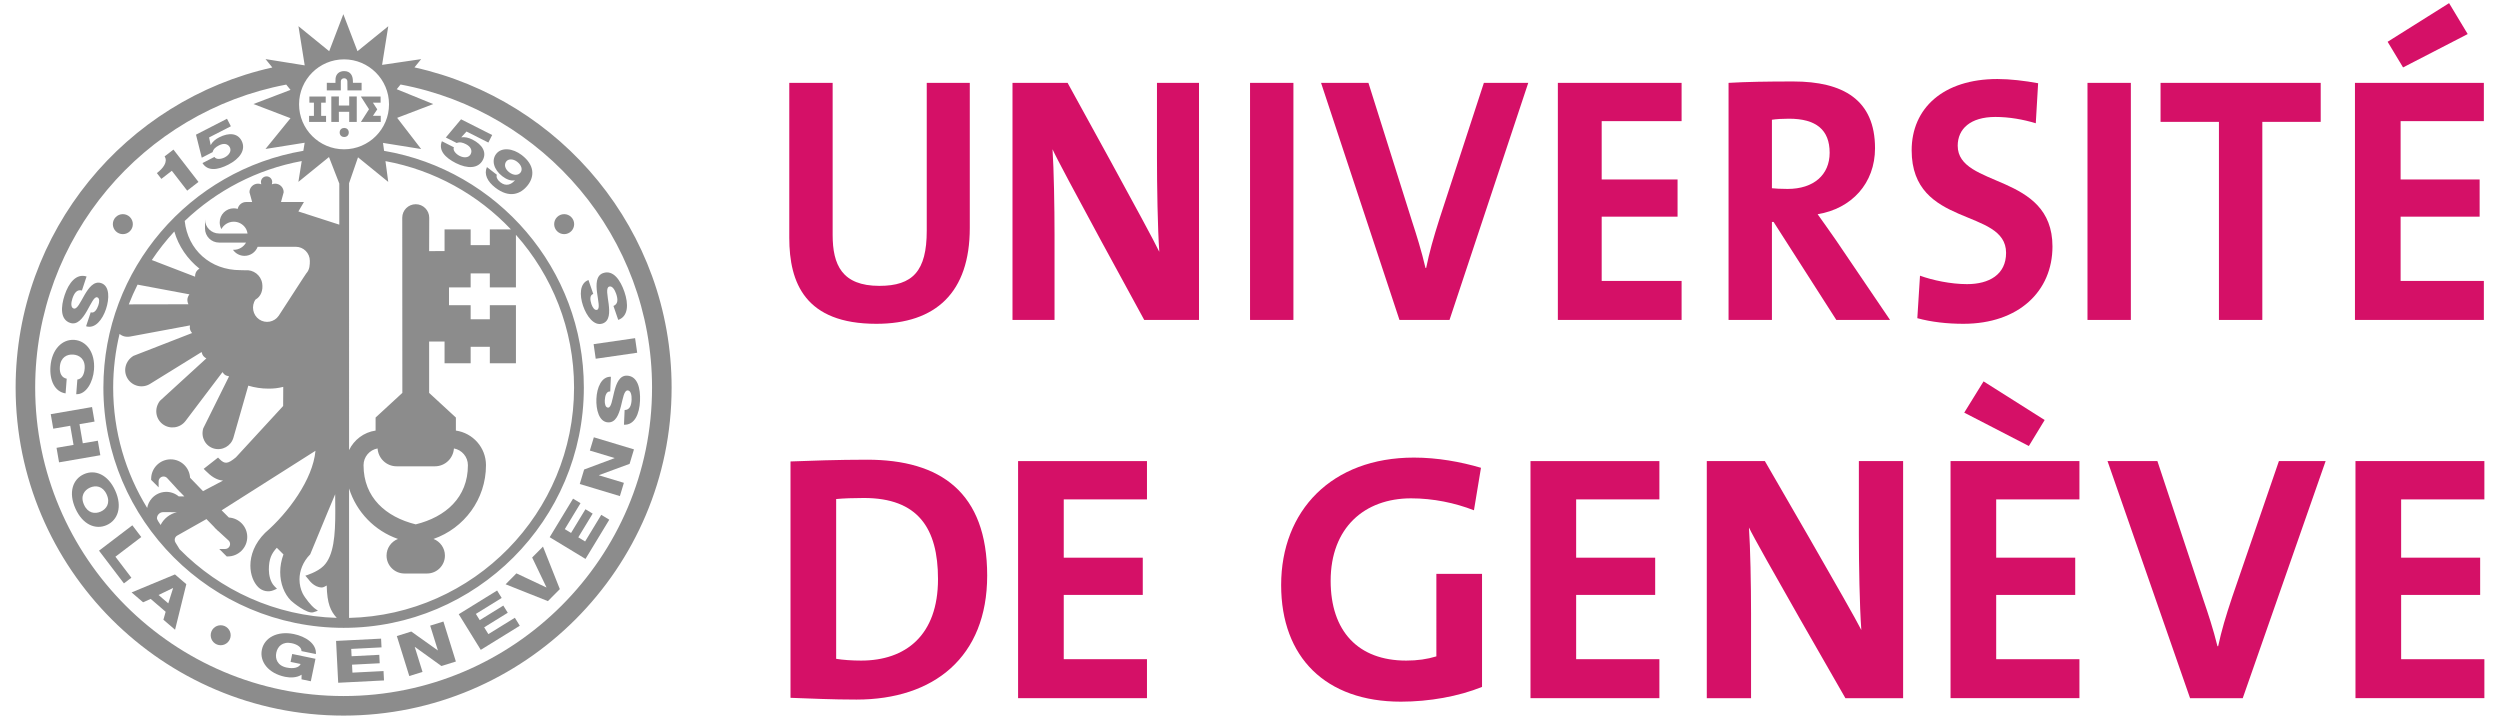 <?xml version="1.0" encoding="utf-8"?>
<!-- Generator: Adobe Illustrator 16.0.0, SVG Export Plug-In . SVG Version: 6.00 Build 0)  -->
<!DOCTYPE svg PUBLIC "-//W3C//DTD SVG 1.1//EN" "http://www.w3.org/Graphics/SVG/1.1/DTD/svg11.dtd">
<svg version="1.1" id="LOGO_UNI" xmlns="http://www.w3.org/2000/svg" xmlns:xlink="http://www.w3.org/1999/xlink" x="0px" y="0px"
	 width="400px" height="115px" viewBox="0 0 400 115" enable-background="new 0 0 400 115" xml:space="preserve">
<g>
	<g>
		<path fill="#8C8C8C" d="M27.492,27.326l2.458,3.179l1.805-1.396l-4.004-5.176l-1.414,1.092c0.562,0.873-0.244,1.922-1.238,2.668
			l0.718,0.929L27.492,27.326z"/>
		<path fill="#8C8C8C" d="M34.018,24.341c0.125-0.507,0.483-0.807,1.024-1.085c0.79-0.405,1.442-0.245,1.734,0.323
			c0.291,0.568-0.084,1.225-0.828,1.607c-0.576,0.295-1.389,0.375-1.636-0.079l-1.917,0.984c0.829,1.337,2.431,1.126,4.145,0.247
			c1.826-0.938,2.855-2.374,2.118-3.811c-0.622-1.212-2-1.369-3.612-0.542c-0.598,0.307-1.07,0.719-1.319,1.206l-0.022,0.011
			l-0.252-1.211l3.485-1.789L36.32,19l-4.961,2.547l0.923,3.686L34.018,24.341z"/>
		<path fill="#8C8C8C" d="M75.581,22.328c-0.6-0.303-1.21-0.443-1.75-0.358l-0.022-0.012l0.833-0.914l3.495,1.764l0.61-1.205
			l-4.978-2.515L71.33,22l1.743,0.881c0.483-0.198,0.938-0.084,1.479,0.188c0.792,0.401,1.046,1.024,0.758,1.593
			c-0.288,0.571-1.04,0.653-1.786,0.276c-0.577-0.291-1.121-0.903-0.899-1.369l-1.922-0.973c-0.594,1.458,0.518,2.629,2.237,3.498
			c1.833,0.926,3.599,0.915,4.328-0.526C77.881,24.354,77.199,23.146,75.581,22.328z"/>
		<path fill="#8C8C8C" d="M83.506,24.831c-1.454-1.124-3.264-1.311-4.119-0.205c-0.78,1.011-0.407,2.496,0.977,3.567
			c0.602,0.466,1.374,0.812,1.995,0.651l0.021,0.016c-0.569,0.652-1.388,1.028-2.31,0.314c-0.211-0.161-0.402-0.37-0.51-0.584
			c-0.113-0.205-0.146-0.433-0.06-0.627l-1.594-1.232c-0.5,1.145,0.073,2.31,1.346,3.295c2.227,1.72,4.052,1.078,5.206-0.414
			C85.531,28.223,85.542,26.404,83.506,24.831z M83.28,27.612c-0.361,0.467-1.095,0.505-1.818-0.054
			c-0.701-0.543-0.83-1.247-0.457-1.729c0.333-0.432,1.097-0.446,1.738,0.051C83.476,26.445,83.636,27.15,83.28,27.612z"/>
		<path fill="#8C8C8C" d="M11.231,51.666c1.148,0.38,1.992-0.728,2.661-1.883c0.673-1.165,1.173-2.375,1.664-2.213
			c0.418,0.138,0.344,0.782,0.185,1.264c-0.229,0.687-0.659,1.359-1.226,1.13l-0.742,2.237c1.439,0.464,2.624-1.052,3.19-2.761
			c0.535-1.614,0.617-3.682-0.772-4.142c-1.168-0.387-2.005,0.765-2.67,1.904c-0.67,1.153-1.181,2.347-1.744,2.158
			c-0.472-0.156-0.418-0.913-0.195-1.587c0.313-0.948,0.762-1.494,1.526-1.295l0.742-2.238c-1.636-0.526-2.854,1.005-3.509,2.976
			C9.716,49.105,9.618,51.132,11.231,51.666z"/>
		<path fill="#8C8C8C" d="M10.494,62.944l0.18-2.351c-0.762-0.147-1.181-0.815-1.097-1.916c0.118-1.516,1.155-2.021,2.148-1.943
			c0.992,0.077,1.939,0.734,1.822,2.25c-0.075,0.986-0.486,1.668-1.17,1.74l-0.181,2.351c1.615,0.063,2.696-1.978,2.844-3.926
			c0.212-2.728-1.197-4.615-3.134-4.765s-3.619,1.5-3.83,4.229C7.9,60.902,8.78,62.688,10.494,62.944z"/>
		<polygon fill="#8C8C8C" points="15.653,70.513 13.247,70.925 12.72,67.866 15.126,67.452 14.726,65.128 8.119,66.267 8.52,68.591 
			11.24,68.121 11.767,71.182 9.046,71.651 9.448,73.975 16.053,72.836 		"/>
		<path fill="#8C8C8C" d="M18.443,78.51c-1.167-2.603-3.238-3.438-5.013-2.643c-1.773,0.796-2.527,2.898-1.36,5.501
			s3.237,3.436,5.011,2.642C18.854,83.215,19.609,81.112,18.443,78.51z M16.116,81.858c-0.908,0.406-2.054,0.282-2.677-1.106
			c-0.622-1.387,0.048-2.327,0.956-2.733c0.908-0.405,2.054-0.281,2.677,1.105C17.694,80.512,17.025,81.451,16.116,81.858z"/>
		<polygon fill="#8C8C8C" points="22.603,85.925 21.175,84.048 15.842,88.108 19.826,93.343 21.021,92.434 18.466,89.075 		"/>
		<path fill="#8C8C8C" d="M21.057,94.789l1.838,1.578l1.215-0.541l2.394,2.058l-0.359,1.273l1.865,1.603l1.8-7.29l-1.817-1.561
			L21.057,94.789z M26.924,96.537l-1.557-1.338l2.308-1.112l0.02,0.016L26.924,96.537z"/>
		<path fill="#8C8C8C" d="M46.67,102.911c0.931,0.192,1.606,0.687,1.563,1.264l2.309,0.479c0.13-1.69-1.68-2.823-3.517-3.204
			c-2.681-0.556-4.733,0.603-5.127,2.505c-0.394,1.902,1.028,3.779,3.709,4.335c0.819,0.17,1.908,0.166,2.647-0.342l-0.012,0.744
			l1.489,0.31l0.746-3.595l-3.724-0.771l-0.263,1.268l1.614,0.335c-0.249,0.571-1.101,0.808-2.242,0.57
			c-1.489-0.309-1.858-1.401-1.656-2.375C44.408,103.459,45.181,102.602,46.67,102.911z"/>
		<polygon fill="#8C8C8C" points="56.389,107.622 56.324,106.348 60.754,106.122 60.686,104.771 56.255,104.998 56.196,103.826 
			61.043,103.578 60.973,102.181 53.771,102.547 54.111,109.242 61.44,108.87 61.364,107.37 		"/>
		<polygon fill="#8C8C8C" points="68.829,100.104 70.058,104.048 70.034,104.055 65.805,101.045 63.493,101.766 65.486,108.167 
			67.604,107.507 66.361,103.518 66.386,103.509 70.629,106.564 72.94,105.844 70.947,99.444 		"/>
		<polygon fill="#8C8C8C" points="78.139,101.459 77.468,100.373 81.241,98.041 80.531,96.892 76.757,99.224 76.14,98.225 
			80.27,95.673 79.535,94.482 73.399,98.273 76.923,103.977 83.166,100.119 82.376,98.842 		"/>
		<polygon fill="#8C8C8C" points="85.145,89.202 87.434,93.974 87.416,93.991 82.627,91.739 80.896,93.485 87.663,96.181 
			89.573,94.256 86.877,87.457 		"/>
		<polygon fill="#8C8C8C" points="93.618,86.633 92.526,85.97 94.827,82.178 93.67,81.477 91.37,85.27 90.367,84.66 92.883,80.51 
			91.688,79.784 87.948,85.951 93.68,89.427 97.485,83.151 96.201,82.373 		"/>
		<polygon fill="#8C8C8C" points="94.375,72.09 98.33,73.282 98.324,73.306 93.461,75.124 92.762,77.441 99.182,79.376 
			99.822,77.253 95.821,76.047 95.829,76.023 100.736,74.218 101.434,71.9 95.015,69.967 		"/>
		<path fill="#8C8C8C" d="M100.334,60.104c-1.21-0.054-1.719,1.242-2.049,2.535c-0.33,1.305-0.481,2.604-0.998,2.582
			c-0.441-0.02-0.544-0.658-0.521-1.165c0.032-0.722,0.263-1.486,0.871-1.42l0.105-2.355c-1.511-0.055-2.238,1.729-2.319,3.526
			c-0.075,1.697,0.409,3.709,1.872,3.773c1.229,0.056,1.72-1.28,2.05-2.56c0.33-1.293,0.5-2.579,1.09-2.554
			c0.498,0.022,0.651,0.766,0.621,1.475c-0.044,1.001-0.327,1.648-1.117,1.663l-0.104,2.355c1.717,0.063,2.474-1.743,2.566-3.818
			C102.49,62.152,102.032,60.179,100.334,60.104z"/>
		
			<rect x="95.156" y="54.547" transform="matrix(-0.99 0.143 -0.143 -0.99 203.956 96.833)" fill="#8C8C8C" width="6.704" height="2.357"/>
		<path fill="#8C8C8C" d="M96.416,51.761c1.163-0.399,1.13-1.822,0.969-3.134c-0.167-1.323-0.479-2.582,0.081-2.774
			c0.47-0.162,0.886,0.473,1.116,1.144c0.325,0.948,0.299,1.653-0.43,1.957l0.765,2.23c1.621-0.57,1.665-2.527,0.989-4.494
			c-0.645-1.882-1.794-3.55-3.401-3c-1.146,0.393-1.144,1.785-0.979,3.109c0.17,1.336,0.505,2.601,0.017,2.768
			c-0.417,0.143-0.748-0.413-0.912-0.892c-0.234-0.684-0.299-1.479,0.291-1.643l-0.766-2.229c-1.425,0.502-1.449,2.427-0.865,4.13
			C93.842,50.539,95.03,52.236,96.416,51.761z"/>
		<circle fill="#8C8C8C" cx="35.31" cy="101.639" r="1.599"/>
		<circle fill="#8C8C8C" cx="19.655" cy="35.863" r="1.6"/>
		<circle fill="#8C8C8C" cx="90.266" cy="35.863" r="1.6"/>
		<polygon fill="#8C8C8C" points="59.04,17.478 57.741,19.513 60.92,19.513 60.92,18.527 59.667,18.533 60.361,17.498 
			59.667,16.428 60.897,16.421 60.897,15.448 57.741,15.448 		"/>
		<polygon fill="#8C8C8C" points="52.17,18.533 51.387,18.542 51.387,16.421 52.116,16.428 52.116,15.448 49.501,15.448 
			49.501,16.428 50.228,16.421 50.228,18.542 49.454,18.533 49.454,19.513 52.17,19.513 		"/>
		<polygon fill="#8C8C8C" points="55.871,16.881 54.216,16.881 54.224,15.435 53.011,15.435 53.011,19.513 54.224,19.513 
			54.216,17.892 55.871,17.892 55.871,19.513 57.081,19.513 57.081,15.435 55.871,15.435 		"/>
		<path fill="#8C8C8C" d="M54.534,13.022c0-0.307,0.221-0.501,0.542-0.501c0.289,0,0.504,0.22,0.504,0.501l0.015,1.441h2.261v-1.21
			h-1.386l-0.006-0.31c-0.008-0.868-0.409-1.567-1.397-1.567c-0.759,0-1.283,0.425-1.376,1.153
			c-0.017,0.155-0.017,0.318-0.017,0.478v0.246H52.29l-0.001,1.21h2.243L54.534,13.022z"/>
		<circle fill="#8C8C8C" cx="55.076" cy="21.198" r="0.728"/>
		<path fill="#8C8C8C" d="M66.314,10.783l1.074-1.323l-6.254,0.92l0.99-6.183L57.197,8.19L54.933,2.27L52.67,8.193l-4.917-4.001
			l1,6.267l-6.269-1.005l1.09,1.343C20.104,16.02,2.5,36.997,2.5,62.016c0,28.938,23.542,52.48,52.479,52.48
			s52.479-23.542,52.479-52.48C107.458,36.972,89.819,15.979,66.314,10.783z M55.046,9.497c3.969,0,7.197,3.228,7.197,7.195
			c0,3.969-3.229,7.196-7.197,7.196c-3.968,0-7.197-3.228-7.197-7.196C47.849,12.725,51.078,9.497,55.046,9.497z M61.674,25.78
			c7.832,1.443,14.806,5.362,20.071,10.922h-3.371v2.516h-3.069v-2.516h-4.176v3.474H68.66c0,0,0.017-5.289,0.017-5.343
			c0-1.19-0.969-2.158-2.159-2.158s-2.159,0.968-2.159,2.158c0,0.054,0.017,28.029,0.017,28.029l-4.282,3.945v2.084
			c-1.883,0.271-3.447,1.479-4.244,3.125V29.317l1.432-4.146l4.839,3.935L61.674,25.78z M63.675,86.231
			c-1.068,0.418-1.828,1.451-1.828,2.665c0,1.582,1.283,2.865,2.866,2.865h3.609c1.583,0,2.866-1.283,2.866-2.865
			c0-1.214-0.759-2.247-1.827-2.665c4.884-1.701,8.396-6.335,8.396-11.8c0-2.828-2.096-5.147-4.815-5.54v-2.084l-4.282-3.945v-8.218
			h2.468v3.474h4.176v-2.626h3.069v2.626h4.176v-9.284h-4.176v2.245h-3.069v-2.245H71.84v-2.849h3.464v-2.244h3.069v2.244h4.176
			v-8.417c5.783,6.51,9.301,15.073,9.301,24.447c0,20.04-16.071,36.385-36,36.851V78.154C57.03,81.929,59.95,84.935,63.675,86.231z
			 M58.167,74.432c0-1.344,0.971-2.454,2.247-2.682c0.107,1.594,1.422,2.859,3.044,2.859h6.129c1.621,0,2.936-1.264,3.043-2.859
			c1.271,0.233,2.237,1.342,2.237,2.682c0,5.161-3.556,8.279-8.35,9.466C61.725,82.711,58.167,79.593,58.167,74.432z M30.309,47.095
			c-0.195,0.259-0.332,0.565-0.332,0.914c0,0.245,0.068,0.468,0.168,0.673L20.606,48.7c0.419-1.079,0.886-2.132,1.402-3.159
			L30.309,47.095z M24.291,41.606c1.08-1.618,2.285-3.146,3.6-4.572c0.663,2.338,2.114,4.44,4.021,5.949
			c-0.262,0.158-0.489,0.382-0.608,0.691c-0.076,0.197-0.101,0.398-0.091,0.597L24.291,41.606z M20.862,53.84
			c0,0,4.563-0.851,9.528-1.775c-0.038,0.256-0.036,0.521,0.064,0.779c0.066,0.172,0.17,0.313,0.283,0.442l-9.386,3.654
			c-1.312,0.8-1.691,2.413-0.934,3.636c0.366,0.592,0.941,1.006,1.62,1.166s1.379,0.045,1.971-0.32l8.246-5.097
			c0.057,0.253,0.154,0.498,0.342,0.703c0.123,0.136,0.271,0.231,0.423,0.312l-7.434,6.795c-0.934,1.221-0.706,2.86,0.44,3.729
			c1.147,0.868,2.788,0.641,3.656-0.507l5.916-7.817c0.137,0.214,0.309,0.406,0.553,0.529c0.13,0.064,0.267,0.084,0.403,0.108
			c0.03,0.021,0.057,0.043,0.085,0.063l-4.122,8.302c-0.419,1.435,0.36,2.837,1.702,3.223c1.342,0.382,2.745-0.398,3.128-1.739
			l2.379-8.321c1.024,0.307,2.106,0.476,3.229,0.476c0.913,0,1.513-0.076,2.364-0.281c-0.008,1.503-0.016,2.93-0.016,3.062
			c-0.2,0.217-7.561,8.215-7.561,8.215c-1.296,1.063-1.767,1.12-2.608,0.278l-0.245-0.245l-2.3,1.805l0.312,0.312
			c0.866,0.867,1.682,1.464,2.785,1.57c-1.6,0.842-2.964,1.561-3.203,1.687c-0.249-0.257-1.44-1.492-2.069-2.144
			c-0.094-1.638-1.444-2.945-3.106-2.945c-1.722,0-3.123,1.4-3.123,3.121v0.163l1.196,1.196v-0.945c0-0.211,0.082-0.408,0.23-0.558
			c0.308-0.307,0.809-0.307,1.116,0c0,0,0.921,1.002,1.534,1.669l-0.006,0.007l0.247,0.255c0.174,0.188,0.294,0.318,0.294,0.318
			l0.008-0.009l0.694,0.712l-0.898-0.001c-0.592-0.491-1.329-0.753-2.104-0.722c-0.834,0.033-1.605,0.388-2.172,1.002
			c-0.41,0.444-0.672,0.987-0.774,1.57c-3.448-5.609-5.441-12.203-5.441-19.255c0-2.958,0.36-5.833,1.021-8.592
			C19.588,53.817,20.182,53.967,20.862,53.84z M25.113,82.925c0-0.23,0.092-0.476,0.265-0.658c0.18-0.2,0.425-0.313,0.693-0.324
			l2.246,0.006c-1.123,0.256-2.09,0.993-2.622,2.046c-0.275-0.399-0.554-0.85-0.583-1.038
			C25.113,82.944,25.113,82.934,25.113,82.925z M27.973,86.2c0.048-0.204,0.172-0.377,0.351-0.489l4.708-2.659l1.318,1.354
			l-0.019,0.016l0.324,0.299l0.242,0.247l0.015-0.011l1.682,1.545c0.293,0.295,0.293,0.796-0.014,1.103
			c-0.148,0.148-0.347,0.231-0.557,0.231h-0.946l1.197,1.194h0.162c0.833,0.001,1.617-0.325,2.208-0.913
			c0.59-0.591,0.915-1.373,0.915-2.209c0-1.661-1.306-3.009-2.942-3.104c-0.368-0.368-0.893-0.892-1.154-1.153
			c0.749-0.476,13.796-8.755,15.011-9.525c-0.409,4.563-4.346,9.919-8.061,13.129c-1.7,1.699-2.353,3.596-2.353,5.239
			c0,1.451,0.509,2.703,1.254,3.449c0.654,0.653,1.649,0.85,2.477,0.485l0.523-0.229l-0.404-0.405
			c-0.659-0.658-0.893-1.807-0.893-2.662c0-1.717,0.443-2.589,1.272-3.489c0.176,0.174,0.545,0.544,1.064,1.063
			c-0.351,0.948-0.52,1.905-0.52,2.822c0,1.835,0.648,3.498,1.72,4.57c0.224,0.225,2.6,2.195,3.599,1.86l0.716-0.242l-0.609-0.444
			c-0.349-0.256-1.473-1.566-1.854-2.365c-0.306-0.639-0.487-1.405-0.487-2.216c0-1.306,0.534-2.818,1.715-3.999
			c0.063-0.093,2.667-6.518,3.995-9.613c0,0.07,0.002,0.607,0.002,0.607c0.008,0.729,0.016,1.449,0.016,2.156
			c0,3.738-0.227,7.058-1.871,8.702c-1.021,1.021-2.921,1.563-2.921,1.563l0.493,0.579c0.048,0.055,0.838,1.272,2.116,1.313
			c0.305,0.011,0.544-0.194,0.81-0.319c0.067,2.928,0.619,4.076,1.603,5.179c-9.822-0.289-18.692-4.434-25.141-10.977l-0.663-1.088
			c-0.079-0.125-0.119-0.267-0.119-0.413C27.952,86.321,27.959,86.261,27.973,86.2z M47.74,33.831l0.888-1.508h-3.668l0.429-1.569
			c0-0.756-0.612-1.369-1.369-1.369c-0.184,0-0.358,0.038-0.518,0.104c0.03-0.139,0.051-0.27,0.051-0.369
			c0-0.498-0.404-0.903-0.902-0.903c-0.498,0-0.903,0.405-0.903,0.903c0,0.1,0.021,0.23,0.051,0.369
			c-0.16-0.066-0.333-0.104-0.517-0.104c-0.757,0-1.369,0.613-1.369,1.369l0.428,1.569h-0.967c-0.664,0-1.217,0.473-1.342,1.097
			c-0.201-0.056-0.413-0.09-0.63-0.09c-1.244,0-2.251,1.008-2.251,2.252c0,0.388,0.1,0.754,0.271,1.072
			c0.381-0.704,1.125-1.181,1.979-1.181c0.767,0,1.442,0.384,1.849,0.969c0.048,0.068,0.092,0.139,0.131,0.212
			c0.117,0.215,0.183,0.457,0.224,0.707h-4.554c-1.244,0-2.251-1.009-2.251-2.25v0.471v0.509v0.47c0,1.244,1.008,2.252,2.251,2.252
			h4.316c-0.384,0.689-1.119,1.156-1.966,1.156c-0.044,0-0.087-0.003-0.132-0.006c0.407,0.589,1.085,0.975,1.854,0.975
			c0.961,0,1.78-0.604,2.102-1.452h6.097c1.242,0,2.251,1.007,2.251,2.25c0,0.578,0.002,1.393-0.574,2.011l-0.562,0.843
			l-3.841,5.927c-0.701,1.028-2.101,1.293-3.129,0.591c-1.025-0.699-1.296-2.144-0.595-3.171c0.894-0.496,1.244-1.524,1.077-2.595
			c-0.207-1.322-1.416-2.232-2.732-2.099l-0.757-0.018c-4.815,0-8.411-3.256-8.909-7.871c5.082-4.849,11.541-8.26,18.724-9.585
			l-0.534,3.332l4.895-3.974l1.651,4.247v6.572L47.74,33.831z M54.979,111.366c-27.212,0-49.35-22.139-49.35-49.351
			c0-24.073,17.33-44.163,40.167-48.48l0.688,0.847l-5.93,2.262l5.927,2.267l-4.003,4.925l6.266-0.999l-0.208,1.293
			c-18.135,3.075-31.994,18.89-31.994,37.887c0,21.193,17.242,38.438,38.436,38.438s38.437-17.244,38.437-38.438
			c0-18.987-13.842-34.794-31.962-37.882l-0.171-1.27l6.103,0.979l-3.84-4.988l5.769-2.204l-5.835-2.379l0.61-0.752
			c22.871,4.289,40.239,24.396,40.239,48.495C104.329,89.228,82.19,111.366,54.979,111.366z"/>
	</g>
	<g>
		<path fill="#D51067" d="M140.217,51.809c-11.37,0-13.933-6.518-13.933-13.768V13.259h6.94v24.332c0,4.777,1.494,8.148,7.474,8.148
			c5.339,0,7.582-2.359,7.582-8.821V13.259h6.886v23.209C155.166,46.808,149.72,51.809,140.217,51.809z"/>
		<path fill="#D51067" d="M183.076,51.19c0,0-13.604-24.837-14.672-27.311c0.214,3.259,0.321,9.217,0.321,13.768V51.19h-6.726
			V13.259h8.817c0,0,13.336,24.165,14.672,27.031c-0.268-3.822-0.373-10.564-0.373-15.229V13.259h6.726V51.19H183.076z"/>
		<path fill="#D51067" d="M200.007,51.19V13.259h6.94V51.19H200.007z"/>
		<path fill="#D51067" d="M231.922,51.19h-8.008l-12.545-37.932h7.58l6.993,22.197c0.695,2.135,1.496,4.665,2.136,7.417h0.107
			c0.533-2.583,1.12-4.663,2.135-7.865l7.1-21.749h7.101L231.922,51.19z"/>
		<path fill="#D51067" d="M249.257,51.19V13.259h19.799v6.127H256.27v9.328h12.14v5.956h-12.14v10.283h12.786v6.237H249.257z"/>
		<path fill="#D51067" d="M293.812,51.19l-10.036-15.678h-0.267V51.19h-6.94V13.259c2.83-0.168,6.192-0.224,10.356-0.224
			c7.954,0,13.079,2.923,13.079,10.676c0,5.62-3.736,9.667-9.182,10.564c1.015,1.406,2.027,2.867,2.936,4.16l8.649,12.755H293.812z
			 M286.231,18.992c-1.015,0-2.029,0.056-2.723,0.169v10.957c0.479,0.056,1.44,0.112,2.509,0.112c4.163,0,6.727-2.247,6.727-5.787
			C292.744,20.79,290.608,18.992,286.231,18.992z"/>
		<path fill="#D51067" d="M314.14,51.809c-2.563,0-5.125-0.281-7.368-0.898l0.428-6.8c2.029,0.73,4.911,1.35,7.527,1.35
			c3.523,0,6.246-1.518,6.246-5.001c0-7.25-15.108-3.935-15.108-16.41c0-6.742,5.072-11.407,13.721-11.407
			c2.029,0,4.377,0.281,6.514,0.674l-0.375,6.407c-2.028-0.618-4.271-1.012-6.46-1.012c-4.003,0-6.032,1.91-6.032,4.607
			c0,6.8,15.162,4.271,15.162,16.127C328.394,46.582,323.001,51.809,314.14,51.809z"/>
		<path fill="#D51067" d="M333.998,51.19V13.259h6.939V51.19H333.998z"/>
		<path fill="#D51067" d="M361.971,19.499V51.19h-6.941V19.499h-9.342v-6.24h25.625v6.24H361.971z"/>
		<path fill="#D51067" d="M376.793,51.19V13.259h20.624v6.127h-13.318v9.328h12.643v5.956h-12.643v10.283h13.318v6.237H376.793z
			 M384.491,10.788l-2.472-4.103l9.834-6.182l2.979,4.946L384.491,10.788z"/>
		<path fill="#D51067" d="M137.045,111.932c-3.934,0-7.362-0.168-10.564-0.281V73.832c2.978-0.112,7.587-0.28,12.25-0.28
			c11.744,0,19.218,5.227,19.218,18.545C157.949,105.133,149.408,111.932,137.045,111.932z M138.224,79.678
			c-1.686,0-3.259,0.056-4.438,0.168v25.567c1.01,0.169,2.527,0.281,3.989,0.281c7.137,0,12.307-4.045,12.307-13.037
			C150.082,84.509,146.878,79.678,138.224,79.678z"/>
		<path fill="#D51067" d="M162.894,111.707V73.775h20.622v6.127h-13.316v9.328h12.644v5.956h-12.644v10.283h13.316v6.237H162.894z"
			/>
		<path fill="#D51067" d="M235.832,81.645c-3.034-1.181-6.518-1.911-10.059-1.911c-7.475,0-12.869,4.72-12.869,13.204
			c0,8.036,4.385,12.757,12.082,12.757c1.798,0,3.372-0.225,4.833-0.674V91.814h7.306v18.095c-3.766,1.517-8.43,2.359-12.98,2.359
			c-12.025,0-19.162-7.081-19.162-18.655c0-11.913,8.091-20.398,21.24-20.398c3.766,0,7.475,0.674,10.733,1.631L235.832,81.645z"/>
		<path fill="#D51067" d="M244.879,111.707V73.775h20.623v6.127h-13.318v9.328h12.645v5.956h-12.645v10.283h13.318v6.237H244.879z"
			/>
		<path fill="#D51067" d="M295.264,111.707c0,0-14.31-24.837-15.432-27.311c0.224,3.259,0.336,9.217,0.336,13.768v13.543h-7.081
			V73.775h9.294c0,0,14.027,24.164,15.432,27.029c-0.281-3.82-0.394-10.563-0.394-15.228V73.775h7.08v37.932H295.264z"/>
		<path fill="#D51067" d="M312.087,111.707V73.775h20.622v6.127h-13.318v9.328h12.645v5.956h-12.645v10.283h13.318v6.237H312.087z
			 M324.616,71.361l-10.339-5.339l3.092-5.002l9.776,6.182L324.616,71.361z"/>
		<path fill="#D51067" d="M358.839,111.707h-8.429l-13.206-37.932h7.98l7.36,22.197c0.73,2.135,1.573,4.665,2.248,7.418h0.113
			c0.561-2.586,1.179-4.664,2.247-7.866l7.473-21.749h7.475L358.839,111.707z"/>
		<path fill="#D51067" d="M376.876,111.707V73.775H397.5v6.127h-13.318v9.328h12.643v5.956h-12.643v10.283H397.5v6.237H376.876z"/>
	</g>
</g>
</svg>
